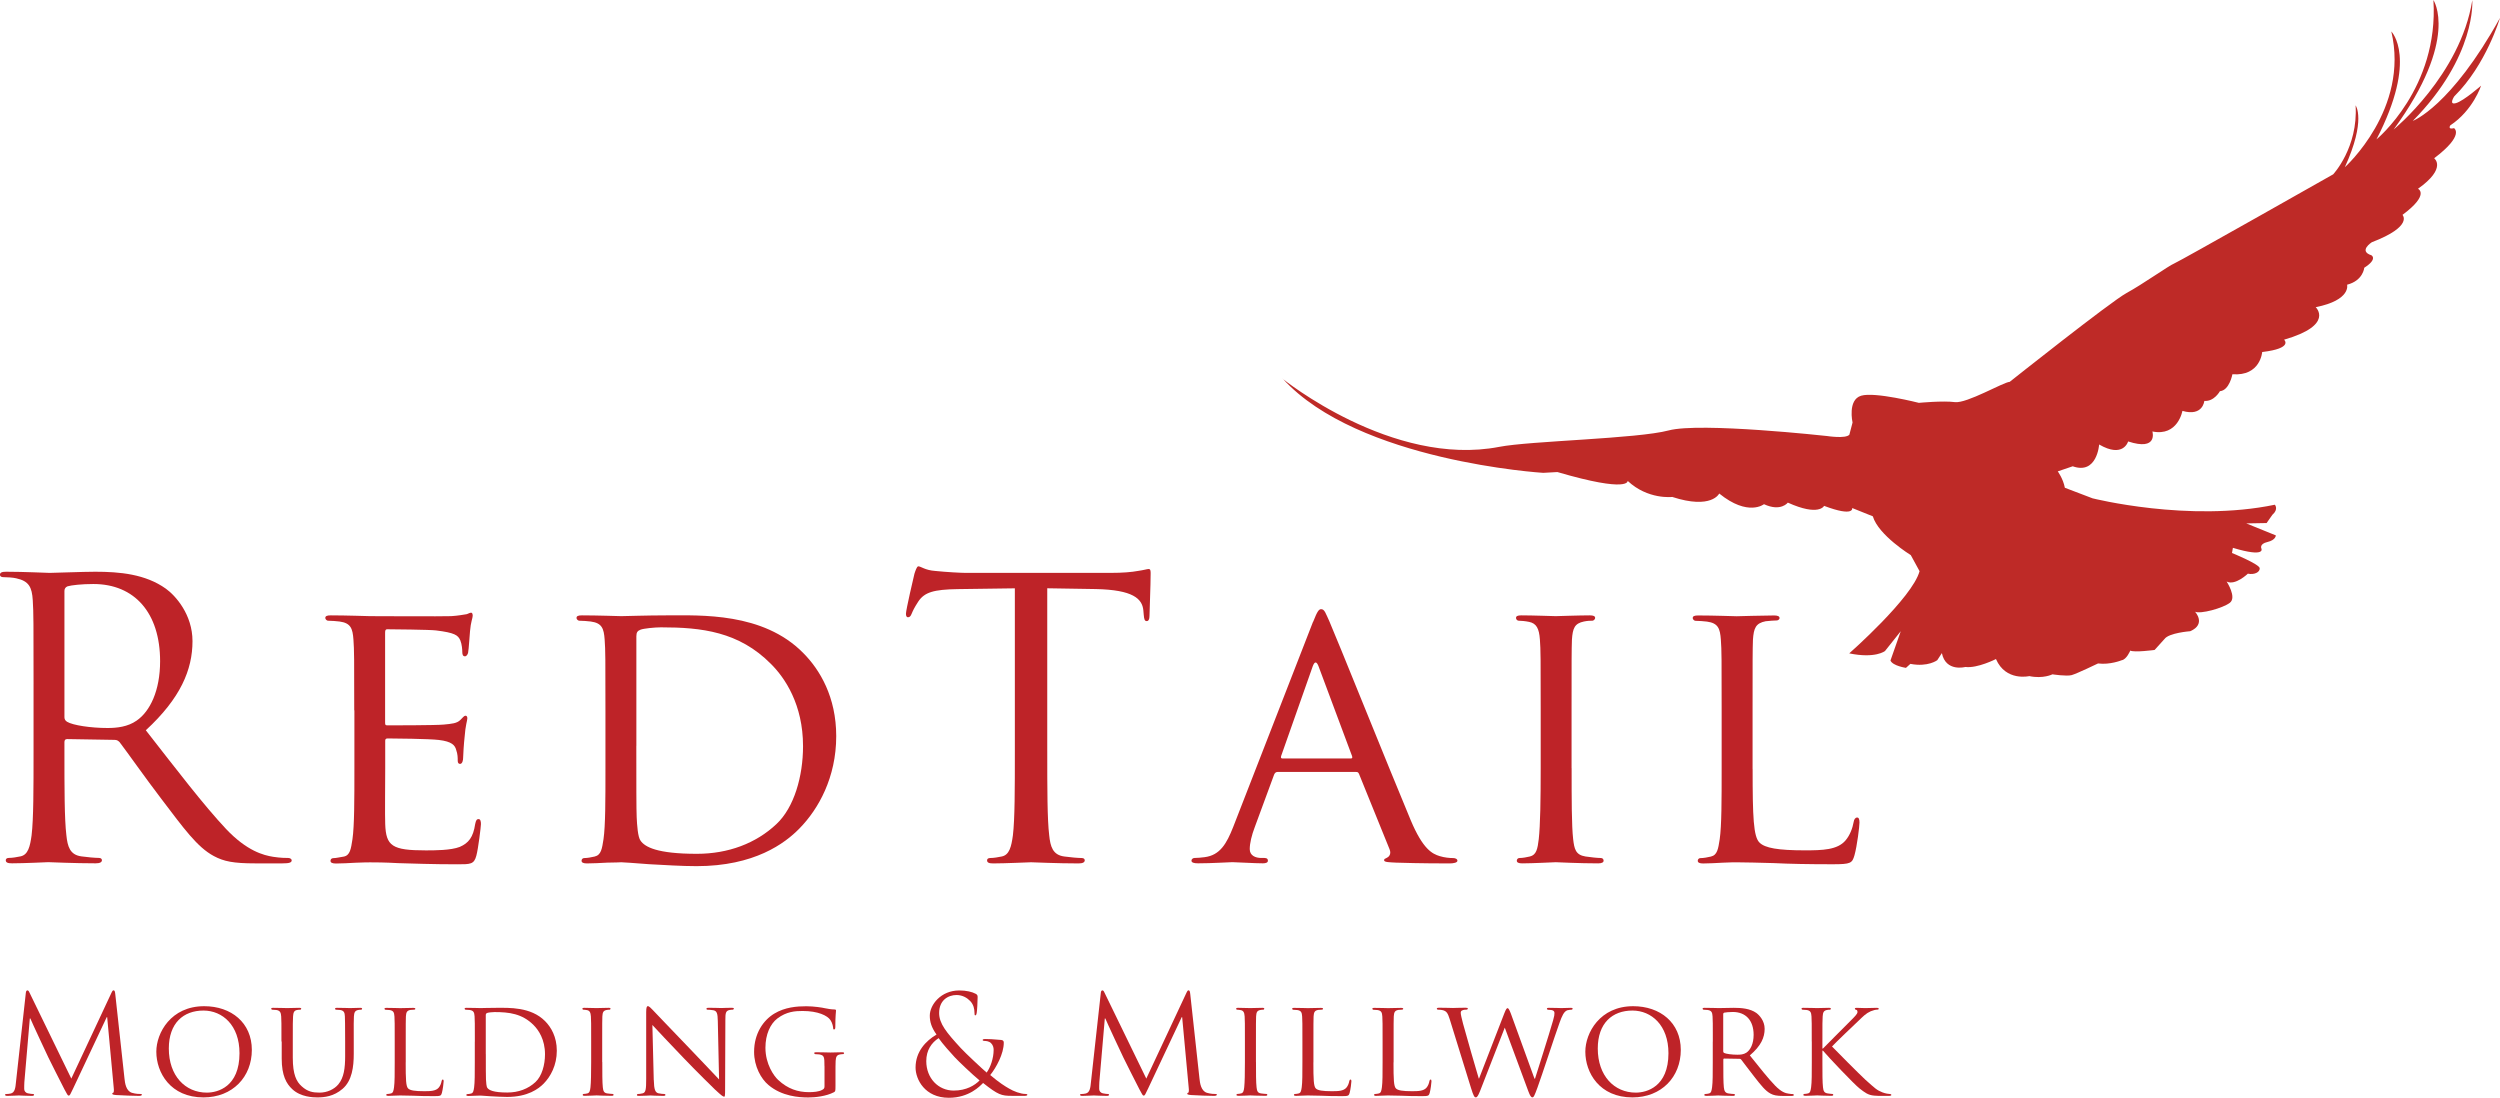 <?xml version="1.0" encoding="UTF-8"?><svg id="Layer_1" xmlns="http://www.w3.org/2000/svg" viewBox="0 0 476.1 209.07"><defs><style>.cls-1{fill:#be2328;}.cls-2{fill:#be2a27;}</style></defs><path class="cls-2" d="m244.25,72.12s20.9,16.93,41.26,12.98c5.94-1.15,26.28-1.53,32.28-3.13,6-1.6,30.17,1.07,30.17,1.07,0,0,3.52.55,4.23-.25l.61-2.32s-.98-4.33,1.64-5.11c2.62-.78,10.99,1.36,10.99,1.36,0,0,4.58-.44,6.86-.14,2.27.29,9.24-3.81,10.44-3.86,0,0,19.18-15.24,22.24-16.91,3.07-1.67,8.07-5.23,9.1-5.64,1.02-.41,30.26-16.97,30.26-16.97,0,0,4.77-5.11,4.27-13.13,0,0,2.07,2.75-2.05,11.78,0,0,12.35-11.09,8.85-25.86,0,0,5.16,5.09-2.83,20.56,0,0,11.91-9.75,10.85-26.54,0,0,5,7.4-7.57,24.65,0,0,12.71-10.38,14.97-24.61,0,0,.83,10.64-11.33,22.98,0,0,7.24-2.68,16.61-19.63,0,0-2.61,8.93-8.71,14.95,0,0-1.14,1.7.32,1.29,1.47-.41,4.79-3.33,4.79-3.33,0,0-1.52,4.69-5.87,7.57,0,0-.57.85.72.53,0,0,2.1,1.28-3.79,5.73,0,0,2.51,1.85-3.08,5.81,0,0,2.33,1.05-2.95,4.97,0,0,2.11,2.17-5.84,5.21,0,0-2.62,1.67-.07,2.49,0,0,1.25.7-1.37,2.37,0,0-.2,2.45-3.27,3.23,0,0,.82,2.93-5.98,4.28,0,0,3.63,3.4-6.02,6.19,0,0,1.84,1.64-4.17,2.35,0,0-.32,4.64-5.67,4.23,0,0-.56,3.08-2.38,3.23,0,0-1.1,2.01-2.97,1.85,0,0-.25,3.03-4.17,1.9,0,0-.86,4.91-5.72,3.92,0,0,1.14,3.78-4.62,1.9,0,0-.91,3.26-5.52.58,0,0-.38,5.81-5.03,4.15l-2.85.97s1.02,1.38,1.35,3.12l5.27,2.01s18.35,4.63,34.72,1.22c0,0,.77.84-.47,1.92l-1.1,1.57-3.87.07,5.63,2.28s0,.89-1.6,1.26c-1.6.37-1.15,1.25-1.15,1.25,0,0,.9,1.77-5.43-.14l-.17.98s5.23,2.14,5.28,2.9c.05.76-1.02,1.3-2.26,1.04,0,0-2.39,2.33-4.04,1.5,0,0,1.98,3.01.61,4.05-1.37,1.04-5.6,2.18-6.63,1.7,0,0,2.2,2.35-.91,3.71,0,0-4.1.3-4.93,1.51l-1.86,2.06s-3.87.52-4.63.12c0,0-.7,1.7-1.64,1.84,0,0-2.22.91-4.5.61,0,0-4.04,1.95-5.02,2.22-.98.27-3.66-.15-3.66-.15,0,0-1.78.9-4.41.34,0,0-4.49,1.06-6.35-3.25,0,0-3.55,1.81-5.83,1.51,0,0-3.73,1.01-4.47-2.64l-.88,1.35s-1.77,1.35-5.12.7l-.84.76s-2.54-.38-2.95-1.4l1.96-5.58-3,3.77s-1.81,1.48-6.81.45c0,0,12.04-10.6,13.39-15.65l-1.67-3.06s-6.17-3.79-7.23-7.39l-3.93-1.58s.46,1.78-5.35-.41c0,0-.96,2.06-6.91-.62,0,0-1.32,1.79-4.54.3,0,0-3.01,2.43-8.52-2.03,0,0-1.44,3.09-8.95.65,0,0-4.63.56-8.49-3.06,0,0,.42,2.36-13.38-1.68l-2.71.15s-35.26-2.16-49.58-17.91Z"/><path class="cls-1" d="m6.39,130.19c0-11.46,0-13.52-.15-15.87-.15-2.5-.73-3.67-3.16-4.19-.59-.15-1.84-.22-2.5-.22-.29,0-.59-.15-.59-.44,0-.44.37-.59,1.18-.59,3.31,0,7.94.22,8.3.22.81,0,6.39-.22,8.67-.22,4.63,0,9.55.44,13.45,3.23,1.84,1.32,5.07,4.92,5.07,9.99,0,5.44-2.28,10.88-8.89,16.97,6.03,7.72,11.02,14.26,15.29,18.81,3.97,4.19,7.13,5,8.96,5.29,1.4.22,2.43.22,2.87.22.37,0,.66.22.66.44,0,.44-.44.59-1.76.59h-5.22c-4.12,0-5.95-.37-7.86-1.4-3.16-1.69-5.73-5.29-9.92-10.8-3.09-4.04-6.54-8.96-8.01-10.88-.29-.29-.51-.44-.96-.44l-9.04-.15c-.37,0-.51.22-.51.59v1.76c0,7.05,0,12.86.37,15.95.22,2.13.66,3.75,2.87,4.04,1.03.15,2.65.29,3.31.29.44,0,.59.22.59.44,0,.37-.37.59-1.18.59-4.04,0-8.67-.22-9.04-.22-.07,0-4.7.22-6.91.22-.81,0-1.18-.15-1.18-.59,0-.22.15-.44.59-.44.66,0,1.54-.15,2.2-.29,1.47-.29,1.84-1.91,2.13-4.04.37-3.09.37-8.89.37-15.95v-12.93Zm5.88,6.39c0,.37.15.66.51.88,1.1.66,4.48,1.18,7.72,1.18,1.76,0,3.82-.22,5.51-1.4,2.57-1.76,4.48-5.73,4.48-11.32,0-9.19-4.85-14.7-12.71-14.7-2.21,0-4.19.22-4.92.44-.37.15-.59.44-.59.88v24.03Z"/><path class="cls-1" d="m67.46,135.26c0-9.7,0-11.46-.15-13.45-.15-2.13-.51-3.16-2.65-3.45-.51-.07-1.62-.15-2.2-.15-.22,0-.51-.29-.51-.51,0-.37.29-.51,1.03-.51,2.94,0,7.13.15,7.5.15.44,0,13.96.07,15.43,0,1.25-.07,2.43-.29,2.94-.37.29-.07.59-.29.88-.29.22,0,.29.29.29.59,0,.44-.37,1.18-.51,2.94-.07.59-.22,3.38-.37,4.12-.07.29-.29.66-.59.66-.37,0-.51-.29-.51-.81,0-.44-.07-1.47-.37-2.21-.44-1.03-1.1-1.47-4.63-1.91-1.1-.15-8.6-.22-9.33-.22-.29,0-.37.22-.37.66v16.98c0,.44,0,.66.37.66.81,0,9.33,0,10.8-.15,1.54-.15,2.5-.22,3.16-.88.44-.44.73-.81.96-.81s.37.15.37.51-.37,1.4-.51,3.45c-.15,1.25-.29,3.6-.29,4.04,0,.51-.15,1.18-.59,1.18-.29,0-.44-.22-.44-.59,0-.59,0-1.25-.29-2.06-.22-.88-.81-1.62-3.31-1.91-1.76-.22-8.67-.29-9.77-.29-.37,0-.44.22-.44.44v5.22c0,2.13-.07,9.41,0,10.66.15,4.19,1.32,5,7.72,5,1.69,0,4.78,0,6.47-.66,1.69-.73,2.57-1.84,2.94-4.34.15-.73.29-.96.66-.96s.44.51.44.96-.51,4.7-.88,6.03c-.44,1.62-1.1,1.62-3.6,1.62-4.85,0-8.6-.15-11.24-.22-2.72-.15-4.41-.15-5.36-.15-.15,0-1.4,0-2.79.07-1.25.07-2.72.15-3.75.15-.66,0-1.03-.15-1.03-.51,0-.22.15-.51.51-.51.59,0,1.4-.22,1.98-.29,1.25-.22,1.4-1.47,1.69-3.31.37-2.57.37-7.5.37-13.52v-11.02Z"/><path class="cls-1" d="m115.3,135.26c0-9.7,0-11.46-.15-13.45-.15-2.13-.51-3.16-2.65-3.45-.51-.07-1.62-.15-2.2-.15-.22,0-.51-.29-.51-.51,0-.37.29-.51,1.03-.51,2.94,0,7.13.15,7.5.15.74,0,4.85-.15,8.67-.15,6.47,0,18.3-.59,25.94,7.13,3.23,3.23,6.32,8.45,6.32,15.87,0,7.86-3.38,13.89-6.98,17.56-2.79,2.87-8.6,7.2-19.62,7.2-2.79,0-6.25-.22-9.04-.37-2.79-.22-5-.37-5.29-.37-.15,0-1.32.07-2.65.07-1.32.07-2.87.15-3.89.15-.66,0-1.03-.15-1.03-.51,0-.22.15-.51.51-.51.59,0,1.4-.15,1.98-.29,1.25-.29,1.4-1.47,1.69-3.31.37-2.57.37-7.5.37-13.52v-11.02Zm5.88,6.76c0,6.61,0,12.42.07,13.6.07,1.54.22,3.82.74,4.48.81,1.18,3.09,2.5,10.73,2.5,5.95,0,11.24-1.98,15.14-5.66,3.38-3.16,5.07-9.11,5.07-14.84,0-7.94-3.45-13.01-6.1-15.65-6.1-6.17-13.23-6.98-20.94-6.98-1.25,0-3.31.22-3.89.44s-.81.51-.81,1.25v20.87Z"/><path class="cls-1" d="m199.44,143.12c0,7.05,0,12.86.37,15.95.22,2.13.66,3.75,2.87,4.04,1.03.15,2.65.29,3.31.29.44,0,.59.22.59.44,0,.37-.37.59-1.18.59-4.04,0-8.67-.22-9.04-.22s-5,.22-7.2.22c-.81,0-1.18-.15-1.18-.59,0-.22.15-.44.59-.44.66,0,1.54-.15,2.2-.29,1.47-.29,1.84-1.91,2.13-4.04.37-3.09.37-8.89.37-15.95v-31.08l-10.88.15c-4.56.07-6.32.59-7.5,2.35-.81,1.25-1.03,1.76-1.25,2.28-.22.59-.44.73-.74.73-.22,0-.37-.22-.37-.66,0-.74,1.47-7.05,1.62-7.64.15-.44.44-1.4.73-1.4.51,0,1.25.74,3.23.88,2.13.22,4.92.37,5.81.37h27.56c2.35,0,4.04-.15,5.22-.37,1.1-.15,1.76-.37,2.06-.37.37,0,.37.44.37.88,0,2.2-.22,7.28-.22,8.08,0,.66-.22.96-.51.96-.37,0-.51-.22-.59-1.25l-.07-.81c-.22-2.21-1.98-3.89-9.04-4.04l-9.26-.15v31.08Z"/><path class="cls-1" d="m250.07,118.43c.81-2.06,1.1-2.42,1.54-2.42.66,0,.88.88,1.54,2.28,1.18,2.65,11.54,28.44,15.51,37.92,2.35,5.58,4.12,6.39,5.51,6.83.96.29,1.91.37,2.57.37.37,0,.81.15.81.51s-.74.51-1.47.51c-.95,0-5.73,0-10.21-.15-1.25-.07-2.28-.07-2.28-.44,0-.29.15-.29.44-.44.37-.15,1.03-.66.59-1.69l-5.81-14.33c-.15-.29-.22-.37-.59-.37h-14.92c-.29,0-.51.15-.66.51l-3.68,9.99c-.59,1.54-.96,3.09-.96,4.19,0,1.25,1.1,1.69,2.21,1.69h.59c.51,0,.66.22.66.51,0,.37-.37.51-.96.51-1.54,0-5.07-.22-5.81-.22-.66,0-3.89.22-6.54.22-.81,0-1.25-.15-1.25-.51,0-.29.29-.51.59-.51.44,0,1.4-.07,1.91-.15,2.94-.37,4.19-2.57,5.44-5.73l15.21-39.09Zm7.2,26.01c.29,0,.29-.15.22-.44l-6.39-17.12c-.37-.96-.74-.96-1.1,0l-6.03,17.12c-.07.29,0,.44.22.44h13.08Z"/><path class="cls-1" d="m299.3,146.28c0,6.03,0,10.95.29,13.52.22,1.84.44,3.01,2.35,3.31.96.15,2.35.29,2.94.29.37,0,.51.29.51.51,0,.29-.29.51-1.03.51-3.6,0-7.79-.22-8.08-.22-.37,0-4.41.22-6.39.22-.66,0-1.03-.15-1.03-.51,0-.22.15-.51.51-.51.59,0,1.4-.15,1.98-.29,1.25-.29,1.47-1.47,1.69-3.31.29-2.57.37-7.5.37-13.52v-11.02c0-9.7,0-11.46-.15-13.45-.15-2.13-.66-3.09-2.06-3.38-.73-.15-1.54-.22-1.98-.22-.29,0-.51-.29-.51-.51,0-.37.29-.51,1.03-.51,2.13,0,6.17.15,6.54.15.29,0,4.48-.15,6.47-.15.73,0,1.03.15,1.03.51,0,.22-.29.51-.52.51-.44,0-.88,0-1.62.15-1.76.37-2.13,1.25-2.28,3.45-.07,1.98-.07,3.75-.07,13.45v11.02Z"/><path class="cls-1" d="m333.77,146.43c0,9.19.15,12.93,1.32,14.04,1.03,1.03,3.53,1.47,8.6,1.47,3.38,0,6.25-.07,7.79-1.91.81-.96,1.32-2.28,1.54-3.53.07-.44.29-.81.66-.81.29,0,.44.29.44.96s-.44,4.41-.96,6.25c-.44,1.47-.66,1.69-4.12,1.69-4.63,0-8.23-.07-11.24-.22-2.94-.07-5.14-.15-7.05-.15-.29,0-1.4,0-2.65.07-1.32.07-2.72.15-3.75.15-.66,0-1.03-.15-1.03-.51,0-.22.15-.51.51-.51.59,0,1.4-.15,1.98-.29,1.25-.29,1.4-1.47,1.69-3.31.37-2.57.37-7.5.37-13.52v-11.02c0-9.7,0-11.46-.15-13.45-.15-2.13-.51-3.16-2.64-3.45-.52-.07-1.62-.15-2.21-.15-.22,0-.51-.29-.51-.51,0-.37.29-.51,1.03-.51,2.94,0,6.98.15,7.35.15.29,0,5.14-.15,7.13-.15.66,0,1.03.15,1.03.51,0,.22-.29.44-.51.44-.44,0-1.4.07-2.13.15-1.91.37-2.28,1.32-2.43,3.53-.07,1.98-.07,3.75-.07,13.45v11.17Z"/><path class="cls-1" d="m23.7,205.34c.1.94.29,2.4,1.41,2.77.76.23,1.44.23,1.7.23.13,0,.21.03.21.13,0,.16-.23.23-.55.23-.57,0-3.39-.08-4.36-.16-.6-.05-.73-.13-.73-.26,0-.1.05-.16.18-.18.13-.03.16-.47.1-.94l-1.25-13.46h-.08l-6.39,13.57c-.55,1.15-.63,1.38-.86,1.38-.18,0-.31-.26-.81-1.2-.68-1.28-2.92-5.79-3.05-6.05-.23-.47-3.16-6.73-3.44-7.44h-.1l-1.04,12.11c-.03.42-.03.89-.03,1.33,0,.39.29.73.68.81.44.1.83.13.99.13.1,0,.21.05.21.13,0,.18-.16.23-.47.23-.97,0-2.22-.08-2.43-.08-.23,0-1.49.08-2.19.08-.26,0-.44-.05-.44-.23,0-.08.13-.13.26-.13.21,0,.39,0,.78-.08.86-.16.94-1.17,1.04-2.17l1.88-17.01c.03-.29.13-.47.29-.47s.26.1.39.39l7.98,16.41,7.67-16.39c.1-.23.21-.42.39-.42s.26.21.31.7l1.75,16.02Z"/><path class="cls-1" d="m38.88,191.62c5.17,0,9.08,3.16,9.08,8.32s-3.68,9.05-9.21,9.05c-6.29,0-8.98-4.72-8.98-8.71,0-3.57,2.77-8.66,9.11-8.66Zm.52,16.46c2.06,0,6.21-1.1,6.21-7.51,0-5.32-3.24-8.12-6.86-8.12-3.84,0-6.6,2.4-6.6,7.23,0,5.17,3.1,8.4,7.25,8.4Z"/><path class="cls-1" d="m53.6,198.35c0-3.44,0-4.07-.05-4.78-.05-.7-.18-1.12-.94-1.23-.18-.03-.57-.05-.78-.05-.08,0-.18-.1-.18-.18,0-.13.1-.18.37-.18,1.04,0,2.43.05,2.64.05s1.64-.05,2.32-.05c.26,0,.39.05.39.18,0,.08-.1.18-.21.18-.16,0-.29,0-.57.05-.6.1-.73.5-.78,1.23-.05.71-.05,1.33-.05,4.78v3.1c0,3.21.7,4.54,1.7,5.43,1.12,1.02,2.11,1.2,3.42,1.2,1.41,0,2.77-.63,3.55-1.57,1.07-1.28,1.3-3.11,1.3-5.37v-2.79c0-3.44-.03-4.07-.05-4.78-.03-.7-.16-1.12-.91-1.23-.18-.03-.57-.05-.78-.05-.1,0-.18-.1-.18-.18,0-.13.1-.18.37-.18,1.02,0,2.35.05,2.48.05.16,0,1.25-.05,1.93-.05.26,0,.37.05.37.18,0,.08-.08.18-.18.18-.16,0-.29,0-.57.05-.63.13-.76.5-.81,1.23-.05.71-.03,1.33-.03,4.78v2.37c0,2.4-.31,5.09-2.14,6.65-1.67,1.43-3.44,1.62-4.8,1.62-.76,0-3.16-.05-4.77-1.57-1.12-1.04-2.01-2.58-2.01-5.82v-3.26Z"/><path class="cls-1" d="m77.26,202.31c0,3.26.05,4.59.47,4.98.37.37,1.25.52,3.05.52,1.2,0,2.22-.03,2.77-.68.29-.34.47-.81.55-1.25.03-.16.1-.29.23-.29.1,0,.16.1.16.34s-.16,1.57-.34,2.22c-.16.52-.23.6-1.46.6-1.64,0-2.92-.03-3.99-.08-1.04-.03-1.83-.05-2.5-.05-.1,0-.5,0-.94.03-.47.03-.97.05-1.33.05-.23,0-.37-.05-.37-.18,0-.08.05-.18.18-.18.21,0,.5-.05.7-.1.44-.1.5-.52.6-1.17.13-.91.13-2.66.13-4.8v-3.91c0-3.44,0-4.07-.05-4.78-.05-.76-.18-1.12-.94-1.23-.18-.03-.57-.05-.78-.05-.08,0-.18-.1-.18-.18,0-.13.1-.18.37-.18,1.04,0,2.48.05,2.61.05.1,0,1.83-.05,2.53-.05.23,0,.37.05.37.18,0,.08-.1.16-.18.16-.16,0-.5.03-.76.05-.68.13-.81.47-.86,1.25-.03.71-.03,1.33-.03,4.78v3.97Z"/><path class="cls-1" d="m90.43,198.35c0-3.44,0-4.07-.05-4.78-.05-.76-.18-1.12-.94-1.23-.18-.03-.57-.05-.78-.05-.08,0-.18-.1-.18-.18,0-.13.1-.18.37-.18,1.04,0,2.53.05,2.66.05.26,0,1.72-.05,3.08-.05,2.3,0,6.5-.21,9.21,2.53,1.15,1.15,2.24,3,2.24,5.64,0,2.79-1.2,4.93-2.48,6.24-.99,1.02-3.05,2.56-6.97,2.56-.99,0-2.22-.08-3.21-.13-.99-.08-1.77-.13-1.88-.13-.05,0-.47.03-.94.03-.47.03-1.02.05-1.38.05-.23,0-.37-.05-.37-.18,0-.08.05-.18.18-.18.21,0,.5-.05.7-.1.44-.1.5-.52.6-1.17.13-.91.13-2.66.13-4.8v-3.91Zm2.09,2.4c0,2.35,0,4.41.03,4.83.03.55.08,1.36.26,1.59.29.42,1.1.89,3.81.89,2.11,0,3.99-.7,5.37-2.01,1.2-1.12,1.8-3.24,1.8-5.27,0-2.82-1.23-4.62-2.17-5.56-2.17-2.19-4.7-2.48-7.44-2.48-.44,0-1.17.08-1.38.16-.21.08-.29.18-.29.44v7.41Z"/><path class="cls-1" d="m114.7,202.26c0,2.14,0,3.89.1,4.8.08.65.16,1.07.83,1.17.34.05.83.1,1.04.1.13,0,.18.1.18.18,0,.1-.1.18-.37.18-1.28,0-2.77-.08-2.87-.08-.13,0-1.57.08-2.27.08-.24,0-.37-.05-.37-.18,0-.08.05-.18.18-.18.21,0,.5-.05.7-.1.44-.1.52-.52.6-1.17.1-.91.13-2.66.13-4.8v-3.91c0-3.44,0-4.07-.05-4.78-.05-.76-.24-1.1-.73-1.2-.26-.05-.55-.08-.71-.08-.1,0-.18-.1-.18-.18,0-.13.1-.18.37-.18.76,0,2.19.05,2.32.05.1,0,1.59-.05,2.3-.05.26,0,.37.05.37.18,0,.08-.1.18-.18.18-.16,0-.31,0-.57.05-.63.13-.76.44-.81,1.23-.03.71-.03,1.33-.03,4.78v3.91Z"/><path class="cls-1" d="m124.51,205.68c.05,1.83.26,2.37.89,2.53.42.1.94.13,1.15.13.1,0,.18.08.18.18,0,.13-.16.18-.42.18-1.3,0-2.22-.08-2.43-.08s-1.17.08-2.22.08c-.24,0-.37-.03-.37-.18,0-.1.08-.18.18-.18.18,0,.6-.03.94-.13.57-.16.65-.76.65-2.77v-12.71c0-.89.13-1.12.31-1.12.26,0,.65.44.89.68.37.37,3.71,3.91,7.25,7.57,2.27,2.35,4.72,4.98,5.43,5.71l-.24-11.12c-.03-1.44-.16-1.93-.86-2.06-.42-.08-.94-.1-1.12-.1-.16,0-.18-.13-.18-.21,0-.13.18-.16.44-.16,1.04,0,2.14.05,2.4.05s1.02-.05,1.96-.05c.23,0,.42.03.42.16,0,.08-.1.21-.26.21-.1,0-.29,0-.55.05-.76.16-.81.6-.81,1.93l-.05,12.99c0,1.46-.03,1.59-.18,1.59-.23,0-.47-.18-1.75-1.36-.23-.21-3.55-3.47-5.97-6-2.66-2.79-5.25-5.51-5.95-6.29l.26,10.46Z"/><path class="cls-1" d="m157.01,203.04c0-1.8-.05-2.06-.99-2.24-.18-.03-.57-.05-.78-.05-.08,0-.18-.1-.18-.18,0-.16.1-.18.37-.18,1.04,0,2.58.05,2.71.05.1,0,1.54-.05,2.24-.05.26,0,.37.03.37.18,0,.08-.1.18-.18.18-.16,0-.31,0-.57.05-.63.1-.81.44-.86,1.23-.03.71-.03,1.36-.03,2.3v2.48c0,1.02-.03,1.04-.31,1.2-1.46.76-3.55.99-4.88.99-1.75,0-5.01-.21-7.57-2.37-1.41-1.17-2.74-3.55-2.74-6.31,0-3.55,1.8-6.05,3.83-7.28,2.06-1.25,4.36-1.41,6.11-1.41,1.46,0,3.08.26,3.52.37.47.1,1.28.24,1.85.24.24,0,.29.1.29.21,0,.31-.13.91-.13,3.13,0,.37-.1.47-.26.47-.13,0-.16-.13-.16-.34-.03-.29-.16-.94-.52-1.46-.57-.83-2.32-1.72-5.3-1.72-1.38,0-3.05.1-4.8,1.43-1.33,1.02-2.27,3-2.27,5.58,0,3.13,1.62,5.38,2.43,6.13,1.83,1.7,3.76,2.32,5.87,2.32.81,0,1.88-.08,2.48-.42.29-.16.47-.26.47-.68v-3.84Z"/><path class="cls-1" d="m174.36,203.31c0-3.05,1.96-5.09,3.99-6.29-.97-1.36-1.28-2.43-1.28-3.6,0-2.06,2.11-4.8,5.61-4.8,1.33,0,2.45.26,3.16.65.31.18.34.34.34.65,0,.78-.1,2.61-.18,3-.08.39-.16.44-.26.44-.13,0-.16-.1-.16-.5,0-.68-.16-1.54-.81-2.22-.57-.6-1.46-1.15-2.61-1.15-1.57,0-3.31.97-3.31,3.42,0,2.04,1.41,3.73,4.12,6.68.89.97,4.1,3.97,4.93,4.67.73-.99,1.33-2.74,1.33-4.33,0-.39-.1-.89-.5-1.28-.34-.34-.89-.42-1.28-.42-.16,0-.31-.05-.31-.18s.21-.18.42-.18c.63,0,1.67.03,3.13.18.39.05.47.26.47.52,0,2.11-1.44,4.75-2.58,6.16,1.72,1.46,2.87,2.17,3.6,2.58.83.5,2.16,1.02,3.1,1.02.24,0,.37.03.37.18,0,.1-.21.18-.44.18h-2.56c-1.93,0-2.56-.18-5.43-2.45-.6.6-2.66,2.82-6.52,2.82-4.57,0-6.34-3.5-6.34-5.77Zm12.19,2.45c-1.46-1.2-4.04-3.68-4.72-4.41-.68-.73-2.35-2.58-3.08-3.65-1.36.89-2.35,2.3-2.35,4.38,0,3.26,2.3,5.61,5.22,5.61,2.43,0,4.04-1.02,4.93-1.93Z"/><path class="cls-1" d="m228.42,205.34c.1.94.29,2.4,1.41,2.77.76.23,1.44.23,1.7.23.13,0,.21.03.21.13,0,.16-.24.23-.55.23-.57,0-3.39-.08-4.36-.16-.6-.05-.73-.13-.73-.26,0-.1.05-.16.18-.18.13-.03.16-.47.1-.94l-1.25-13.46h-.08l-6.39,13.57c-.55,1.15-.63,1.38-.86,1.38-.18,0-.31-.26-.81-1.2-.68-1.28-2.92-5.79-3.05-6.05-.24-.47-3.16-6.73-3.44-7.44h-.1l-1.04,12.11c-.03.42-.03.89-.03,1.33,0,.39.29.73.68.81.44.1.83.13.99.13.1,0,.21.05.21.13,0,.18-.16.23-.47.23-.96,0-2.22-.08-2.43-.08-.24,0-1.49.08-2.19.08-.26,0-.44-.05-.44-.23,0-.08.13-.13.26-.13.21,0,.39,0,.78-.08.86-.16.94-1.17,1.04-2.17l1.88-17.01c.03-.29.13-.47.29-.47s.26.1.39.39l7.98,16.41,7.67-16.39c.1-.23.21-.42.39-.42s.26.21.31.7l1.75,16.02Z"/><path class="cls-1" d="m239.19,202.26c0,2.14,0,3.89.11,4.8.08.65.16,1.07.83,1.17.34.05.84.1,1.04.1.13,0,.18.1.18.18,0,.1-.1.18-.37.18-1.28,0-2.77-.08-2.87-.08-.13,0-1.56.08-2.27.08-.23,0-.37-.05-.37-.18,0-.08.05-.18.18-.18.21,0,.5-.05.7-.1.44-.1.52-.52.6-1.17.1-.91.13-2.66.13-4.8v-3.91c0-3.44,0-4.07-.05-4.78-.05-.76-.24-1.1-.73-1.2-.26-.05-.55-.08-.71-.08-.1,0-.18-.1-.18-.18,0-.13.11-.18.37-.18.76,0,2.19.05,2.32.05.11,0,1.59-.05,2.3-.05.26,0,.37.05.37.18,0,.08-.1.18-.18.18-.16,0-.31,0-.57.05-.63.13-.76.44-.81,1.23-.03.71-.03,1.33-.03,4.78v3.91Z"/><path class="cls-1" d="m250.12,202.31c0,3.26.05,4.59.47,4.98.37.37,1.25.52,3.05.52,1.2,0,2.22-.03,2.77-.68.29-.34.47-.81.55-1.25.03-.16.11-.29.24-.29.1,0,.16.1.16.34s-.16,1.57-.34,2.22c-.16.52-.23.6-1.46.6-1.64,0-2.92-.03-3.99-.08-1.04-.03-1.83-.05-2.51-.05-.1,0-.49,0-.94.03-.47.03-.97.05-1.33.05-.23,0-.37-.05-.37-.18,0-.08.05-.18.18-.18.21,0,.5-.05.7-.1.44-.1.5-.52.6-1.17.13-.91.13-2.66.13-4.8v-3.91c0-3.44,0-4.07-.05-4.78-.05-.76-.18-1.12-.94-1.23-.18-.03-.57-.05-.78-.05-.08,0-.18-.1-.18-.18,0-.13.11-.18.37-.18,1.04,0,2.48.05,2.61.05.11,0,1.83-.05,2.53-.05.24,0,.37.05.37.18,0,.08-.1.16-.18.16-.16,0-.5.03-.76.05-.68.13-.81.47-.86,1.25-.03.71-.03,1.33-.03,4.78v3.97Z"/><path class="cls-1" d="m265.38,202.31c0,3.26.05,4.59.47,4.98.37.37,1.25.52,3.05.52,1.2,0,2.22-.03,2.77-.68.29-.34.47-.81.55-1.25.03-.16.1-.29.23-.29.11,0,.16.1.16.34s-.16,1.57-.34,2.22c-.16.52-.24.6-1.46.6-1.64,0-2.92-.03-3.99-.08-1.04-.03-1.83-.05-2.5-.05-.1,0-.5,0-.94.03-.47.03-.96.05-1.33.05-.24,0-.37-.05-.37-.18,0-.08.05-.18.18-.18.21,0,.5-.05.71-.1.44-.1.5-.52.6-1.17.13-.91.13-2.66.13-4.8v-3.91c0-3.44,0-4.07-.05-4.78-.05-.76-.18-1.12-.94-1.23-.18-.03-.57-.05-.78-.05-.08,0-.18-.1-.18-.18,0-.13.1-.18.37-.18,1.04,0,2.48.05,2.61.05.1,0,1.83-.05,2.53-.05.23,0,.37.05.37.18,0,.08-.11.16-.18.16-.16,0-.49.03-.76.05-.68.13-.81.47-.86,1.25-.03.71-.03,1.33-.03,4.78v3.97Z"/><path class="cls-1" d="m292.23,205.42h.1c.57-1.83,2.63-8.25,3.44-11.09.24-.83.26-1.1.26-1.38,0-.39-.18-.65-1.23-.65-.13,0-.21-.13-.21-.21,0-.1.11-.16.39-.16,1.17,0,2.14.05,2.35.05.16,0,1.15-.05,1.85-.05.21,0,.31.05.31.13,0,.1-.05.23-.21.23-.08,0-.52.03-.78.1-.68.23-1.04,1.12-1.49,2.35-1.02,2.82-3.29,9.86-4.2,12.34-.6,1.64-.73,1.9-.99,1.9-.23,0-.44-.29-.76-1.15l-4.49-12.13c-.78,1.93-3.89,10.05-4.72,12.11-.39.94-.55,1.17-.81,1.17-.24,0-.42-.23-.89-1.75l-4.07-13.15c-.37-1.17-.6-1.46-1.2-1.67-.31-.1-.89-.13-1.04-.13-.11,0-.21-.08-.21-.21,0-.1.16-.16.37-.16,1.2,0,2.48.05,2.71.05.21,0,1.25-.05,2.4-.05.31,0,.42.05.42.16,0,.13-.13.21-.23.21-.18,0-.55,0-.81.13-.16.05-.31.18-.31.47s.18,1.07.44,2.06c.37,1.41,2.71,9.55,3,10.46h.05l4.8-12.39c.34-.89.5-1.02.63-1.02.16,0,.34.29.63,1.04l4.49,12.37Z"/><path class="cls-1" d="m311.01,191.62c5.17,0,9.08,3.16,9.08,8.32s-3.68,9.05-9.21,9.05c-6.29,0-8.97-4.72-8.97-8.71,0-3.57,2.77-8.66,9.11-8.66Zm.52,16.46c2.06,0,6.21-1.1,6.21-7.51,0-5.32-3.24-8.12-6.86-8.12-3.84,0-6.6,2.4-6.6,7.23,0,5.17,3.11,8.4,7.25,8.4Z"/><path class="cls-1" d="m326.19,198.35c0-3.44,0-4.07-.05-4.78-.05-.76-.18-1.12-.94-1.23-.18-.03-.57-.05-.78-.05-.08,0-.18-.1-.18-.18,0-.13.11-.18.37-.18,1.04,0,2.58.05,2.71.05.23,0,2.17-.05,2.87-.05,1.46,0,3.08.13,4.28.97.57.42,1.59,1.49,1.59,3.03,0,1.64-.68,3.24-2.82,5.06,1.88,2.35,3.47,4.36,4.8,5.74,1.22,1.25,1.98,1.46,2.56,1.54.44.08.68.08.81.08s.21.1.21.18c0,.13-.13.18-.55.18h-1.43c-1.3,0-1.88-.13-2.45-.44-.99-.52-1.83-1.59-3.13-3.26-.97-1.2-1.98-2.63-2.48-3.24-.1-.1-.16-.13-.31-.13l-2.92-.05c-.11,0-.16.05-.16.18v.52c0,2.14,0,3.86.1,4.78.08.65.21,1.07.91,1.17.31.05.81.1,1.02.1.16,0,.18.1.18.18,0,.1-.1.18-.37.18-1.25,0-2.71-.08-2.82-.08-.03,0-1.56.08-2.27.08-.23,0-.37-.05-.37-.18,0-.08.05-.18.18-.18.21,0,.5-.05.7-.1.44-.1.5-.52.6-1.17.13-.91.13-2.66.13-4.8v-3.91Zm1.98,1.88c0,.13.05.21.16.29.34.18,1.51.34,2.53.34.55,0,1.17-.03,1.72-.39.78-.52,1.38-1.7,1.38-3.39,0-2.77-1.51-4.36-3.97-4.36-.68,0-1.41.08-1.64.13-.1.05-.18.13-.18.26v7.12Z"/><path class="cls-1" d="m345.03,198.35c0-3.44,0-4.07-.05-4.78-.05-.76-.18-1.12-.94-1.23-.18-.03-.57-.05-.78-.05-.08,0-.18-.1-.18-.18,0-.13.11-.18.37-.18,1.04,0,2.45.05,2.58.05.21,0,1.59-.05,2.27-.05.26,0,.37.05.37.18,0,.08-.08.18-.18.18-.16,0-.29,0-.57.05-.6.13-.76.44-.81,1.23-.05.71-.05,1.33-.05,4.78v1.33h.11c.37-.42,4.46-4.46,5.32-5.35.65-.65,1.25-1.23,1.25-1.59,0-.29-.1-.42-.29-.44-.13-.03-.21-.13-.21-.21,0-.1.11-.16.26-.16.47,0,1.17.05,1.72.05.13,0,1.64-.05,2.22-.05.23,0,.34.05.34.16s-.05.18-.23.18c-.34,0-.84.13-1.28.31-.94.42-1.38.91-2.4,1.88-.57.52-4.49,4.28-4.98,4.83.6.65,5.37,5.43,6.31,6.29,1.93,1.72,2.19,2.01,3.29,2.45.6.24,1.25.31,1.41.31s.29.08.29.18-.11.18-.5.18h-1.17c-.65,0-1.07,0-1.59-.05-1.2-.1-1.8-.6-2.79-1.36-1.04-.81-5.87-5.9-6.97-7.2h-.11v2.17c0,2.14,0,3.89.11,4.8.08.65.18,1.07.89,1.17.31.05.68.1.89.1.13,0,.18.1.18.18,0,.1-.11.18-.37.18-1.12,0-2.5-.08-2.69-.08s-1.56.08-2.27.08c-.23,0-.37-.05-.37-.18,0-.08.05-.18.18-.18.21,0,.5-.05.7-.1.44-.1.5-.52.6-1.17.13-.91.13-2.66.13-4.8v-3.91Z"/></svg>